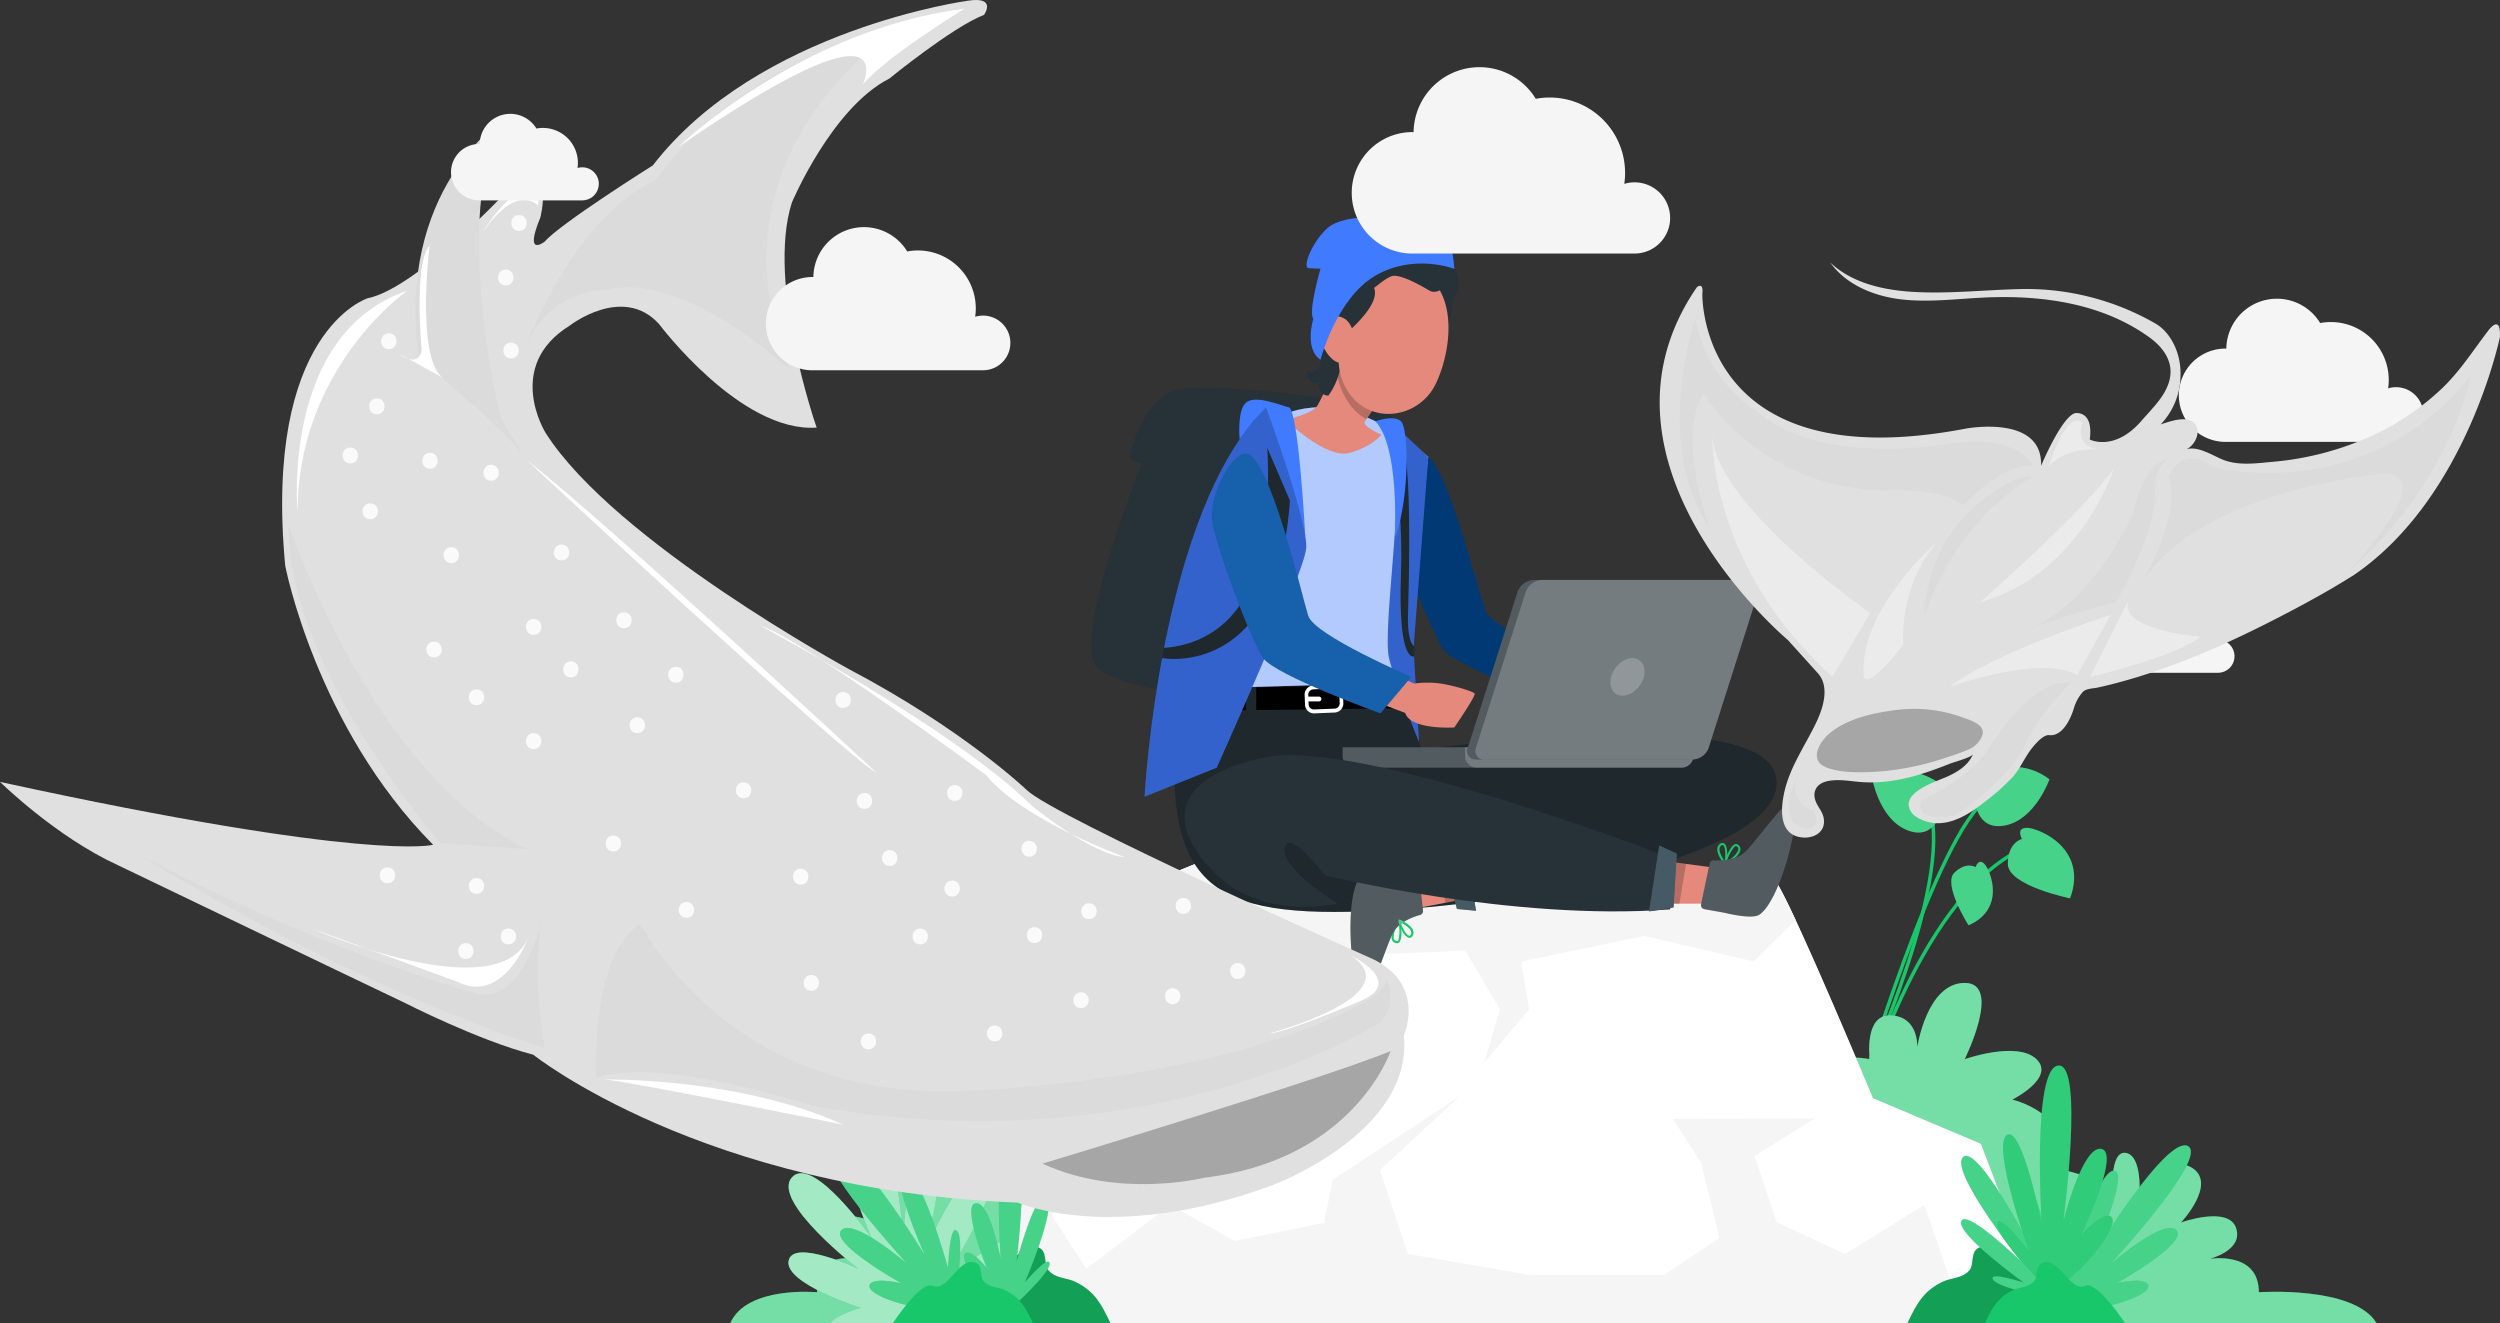 <svg xmlns="http://www.w3.org/2000/svg" xmlns:xlink="http://www.w3.org/1999/xlink" width="716.828" height="379.363" viewBox="0 0 716.828 379.363">
  <rect x="0" y="0" width="716.828" height="379.363" fill="#333333" stroke="none"/>
  <defs>
    <clipPath id="clip-path">
      <rect id="Rectangle_5157" data-name="Rectangle 5157" width="709.321" height="379.363" fill="none"/>
    </clipPath>
    <clipPath id="clip-path-2">
      <rect id="Rectangle_5117" data-name="Rectangle 5117" width="20.912" height="28.177" fill="none"/>
    </clipPath>
    <clipPath id="clip-path-3">
      <rect id="Rectangle_5118" data-name="Rectangle 5118" width="19.992" height="17.288" fill="none"/>
    </clipPath>
    <clipPath id="clip-path-4">
      <rect id="Rectangle_5119" data-name="Rectangle 5119" width="13.689" height="17.623" fill="none"/>
    </clipPath>
    <clipPath id="clip-path-5">
      <rect id="Rectangle_5120" data-name="Rectangle 5120" width="24.734" height="17.849" fill="none"/>
    </clipPath>
    <clipPath id="clip-path-6">
      <rect id="Rectangle_5121" data-name="Rectangle 5121" width="25.708" height="17.008" fill="none"/>
    </clipPath>
    <clipPath id="clip-path-7">
      <rect id="Rectangle_5122" data-name="Rectangle 5122" width="19.012" height="20.211" fill="none"/>
    </clipPath>
    <clipPath id="clip-path-8">
      <rect id="Rectangle_5123" data-name="Rectangle 5123" width="11.934" height="18.206" fill="none"/>
    </clipPath>
    <clipPath id="clip-path-9">
      <rect id="Rectangle_5124" data-name="Rectangle 5124" width="14.487" height="15.773" fill="none"/>
    </clipPath>
    <clipPath id="clip-path-10">
      <rect id="Rectangle_5125" data-name="Rectangle 5125" width="172.719" height="97.527" fill="none"/>
    </clipPath>
    <clipPath id="clip-path-11">
      <rect id="Rectangle_5126" data-name="Rectangle 5126" width="127.41" height="97.527" fill="none"/>
    </clipPath>
    <clipPath id="clip-path-12">
      <rect id="Rectangle_5127" data-name="Rectangle 5127" width="66.758" height="65.714" fill="none"/>
    </clipPath>
    <clipPath id="clip-path-13">
      <rect id="Rectangle_5128" data-name="Rectangle 5128" width="304.005" height="138.378" fill="none"/>
    </clipPath>
    <clipPath id="clip-path-14">
      <rect id="Rectangle_5129" data-name="Rectangle 5129" width="187.073" height="63.756" fill="none"/>
    </clipPath>
    <clipPath id="clip-path-15">
      <rect id="Rectangle_5130" data-name="Rectangle 5130" width="304.005" height="121.789" fill="none"/>
    </clipPath>
    <clipPath id="clip-path-16">
      <rect id="Rectangle_5131" data-name="Rectangle 5131" width="50.391" height="21.992" fill="none"/>
    </clipPath>
    <clipPath id="clip-path-17">
      <rect id="Rectangle_5132" data-name="Rectangle 5132" width="38.206" height="47.026" fill="none"/>
    </clipPath>
    <clipPath id="clip-path-18">
      <rect id="Rectangle_5133" data-name="Rectangle 5133" width="29.943" height="40.917" fill="none"/>
    </clipPath>
    <clipPath id="clip-path-19">
      <rect id="Rectangle_5134" data-name="Rectangle 5134" width="33.149" height="64.731" fill="none"/>
    </clipPath>
    <clipPath id="clip-path-21">
      <rect id="Rectangle_5136" data-name="Rectangle 5136" width="38.208" height="47.026" fill="none"/>
    </clipPath>
    <clipPath id="clip-path-22">
      <rect id="Rectangle_5137" data-name="Rectangle 5137" width="24.556" height="48.161" fill="none"/>
    </clipPath>
    <clipPath id="clip-path-23">
      <rect id="Rectangle_5138" data-name="Rectangle 5138" width="172.719" height="66.088" fill="none"/>
    </clipPath>
    <clipPath id="clip-path-24">
      <rect id="Rectangle_5139" data-name="Rectangle 5139" width="22.102" height="14.338" fill="none"/>
    </clipPath>
    <clipPath id="clip-path-25">
      <rect id="Rectangle_5140" data-name="Rectangle 5140" width="100.632" height="5.851" fill="none"/>
    </clipPath>
    <clipPath id="clip-path-26">
      <rect id="Rectangle_5141" data-name="Rectangle 5141" width="65.529" height="5.851" fill="none"/>
    </clipPath>
    <clipPath id="clip-path-27">
      <rect id="Rectangle_5142" data-name="Rectangle 5142" width="83.624" height="51.487" fill="none"/>
    </clipPath>
    <clipPath id="clip-path-28">
      <rect id="Rectangle_5143" data-name="Rectangle 5143" width="81.284" height="51.487" fill="none"/>
    </clipPath>
    <clipPath id="clip-path-29">
      <rect id="Rectangle_5144" data-name="Rectangle 5144" width="9.802" height="10.785" fill="none"/>
    </clipPath>
    <clipPath id="clip-path-30">
      <rect id="Rectangle_5145" data-name="Rectangle 5145" width="27.128" height="32.318" fill="none"/>
    </clipPath>
    <clipPath id="clip-path-31">
      <rect id="Rectangle_5146" data-name="Rectangle 5146" width="73.964" height="80.86" fill="none"/>
    </clipPath>
    <clipPath id="clip-path-32">
      <rect id="Rectangle_5147" data-name="Rectangle 5147" width="17.954" height="21.187" fill="none"/>
    </clipPath>
    <clipPath id="clip-path-33">
      <rect id="Rectangle_5148" data-name="Rectangle 5148" width="23.54" height="17.798" fill="none"/>
    </clipPath>
    <clipPath id="clip-path-34">
      <rect id="Rectangle_5150" data-name="Rectangle 5150" width="9.552" height="18.916" fill="none"/>
    </clipPath>
    <clipPath id="clip-path-36">
      <rect id="Rectangle_5151" data-name="Rectangle 5151" width="20.801" height="36.582" fill="none"/>
    </clipPath>
    <clipPath id="clip-path-37">
      <rect id="Rectangle_5153" data-name="Rectangle 5153" width="7.939" height="18.884" fill="none"/>
    </clipPath>
    <clipPath id="clip-path-39">
      <rect id="Rectangle_5154" data-name="Rectangle 5154" width="46.362" height="111.647" fill="none"/>
    </clipPath>
    <clipPath id="clip-path-40">
      <rect id="Rectangle_5155" data-name="Rectangle 5155" width="11.63" height="90.958" fill="none"/>
    </clipPath>
  </defs>
  <g id="Group_11408" data-name="Group 11408" transform="translate(-609 -366.719)">
    <g id="Group_11405" data-name="Group 11405" transform="translate(609 366.719)">
      <g id="Group_11404" data-name="Group 11404" clip-path="url(#clip-path)">
        <g id="Group_11403" data-name="Group 11403" transform="translate(0 0.001)">
          <g id="Group_11406" data-name="Group 11406">
            <path id="Path_5663" data-name="Path 5663" d="M179.25,168.462s8.269-9.441,17.686-2.791,18.754,55.583,18.754,55.583" transform="translate(93.228 84.931)" fill="none" stroke="#19c76b" stroke-miterlimit="10" stroke-width="1"/>
            <path id="Path_5664" data-name="Path 5664" d="M212,220.272s-3.338-33.635-14.344-44.107-17.927,8.058-17.927,8.058" transform="translate(93.479 89.955)" fill="none" stroke="#19c76b" stroke-miterlimit="10" stroke-width="1"/>
            <path id="Path_5665" data-name="Path 5665" d="M200.877,169.265s6.213-1.248,7.418,4.086-10.344,22.438-10.344,22.438-10.489-2.022-10.48-15.808,11.328-13.787,13.406-10.717" transform="translate(97.504 87.174)" fill="#19c76b"/>
            <g id="Group_11287" data-name="Group 11287" transform="translate(284.975 254.787)" opacity="0.2" style="isolation: isolate">
              <g id="Group_11286" data-name="Group 11286">
                <g id="Group_11285" data-name="Group 11285" clip-path="url(#clip-path-2)">
                  <path id="Path_5666" data-name="Path 5666" d="M200.877,169.265s6.213-1.248,7.418,4.086-10.344,22.438-10.344,22.438-10.489-2.022-10.48-15.808,11.328-13.787,13.406-10.717" transform="translate(-187.471 -167.612)" fill="#fff"/>
                </g>
              </g>
            </g>
            <path id="Path_5667" data-name="Path 5667" d="M191.628,176.741s2.511-2.777-.774-3.422-18.471,2.083-16.248,17.2c0,0,18.212.149,19.5-5.947s-2.481-7.833-2.481-7.833" transform="translate(90.698 90.098)" fill="#19c76b"/>
            <g id="Group_11290" data-name="Group 11290" transform="translate(265.082 263.332)" opacity="0.2" style="isolation: isolate">
              <g id="Group_11289" data-name="Group 11289">
                <g id="Group_11288" data-name="Group 11288" clip-path="url(#clip-path-3)">
                  <path id="Path_5668" data-name="Path 5668" d="M191.628,176.741s2.511-2.777-.774-3.422-18.471,2.083-16.248,17.2c0,0,18.212.149,19.5-5.947s-2.481-7.833-2.481-7.833" transform="translate(-174.384 -173.234)" fill="#fff"/>
                </g>
              </g>
            </g>
            <path id="Path_5669" data-name="Path 5669" d="M202.685,159.227s-.7-2.785,1.756-2.037,11.752,8.064,4.8,17.495c0,0-12.38-6.46-11.057-11.05s4.5-4.408,4.5-4.408" transform="translate(103.024 81.688)" fill="#19c76b"/>
            <g id="Group_11293" data-name="Group 11293" transform="translate(301.111 238.75)" opacity="0.2" style="isolation: isolate">
              <g id="Group_11292" data-name="Group 11292">
                <g id="Group_11291" data-name="Group 11291" clip-path="url(#clip-path-4)">
                  <path id="Path_5670" data-name="Path 5670" d="M202.685,159.227s-.7-2.785,1.756-2.037,11.752,8.064,4.8,17.495c0,0-12.38-6.46-11.057-11.05s4.5-4.408,4.5-4.408" transform="translate(-198.087 -157.062)" fill="#fff"/>
                </g>
              </g>
            </g>
            <path id="Path_5671" data-name="Path 5671" d="M351.2,232.476s15.63-56.587,44.4-71.848" transform="translate(182.661 83.542)" fill="none" stroke="#19c76b" stroke-miterlimit="10" stroke-width="1"/>
            <path id="Path_5672" data-name="Path 5672" d="M351.4,231.024s27.918-60.535,18.223-80.062" transform="translate(182.767 78.515)" fill="none" stroke="#19c76b" stroke-miterlimit="10" stroke-width="1"/>
            <path id="Path_5673" data-name="Path 5673" d="M350.674,235.537s22.7-75.818,36.718-84.761" transform="translate(182.386 78.418)" fill="none" stroke="#19c76b" stroke-miterlimit="10" stroke-width="1"/>
            <path id="Path_5674" data-name="Path 5674" d="M373.1,156.56s4.1,1.09,4.708-1.433-12.029-14.456-24.714-7.863c0,0,1.932,11.91,10.075,15.181s9.931-5.884,9.931-5.884" transform="translate(183.643 75.571)" fill="#19c76b"/>
            <g id="Group_11296" data-name="Group 11296" transform="translate(536.733 220.873)" opacity="0.2" style="isolation: isolate">
              <g id="Group_11295" data-name="Group 11295">
                <g id="Group_11294" data-name="Group 11294" clip-path="url(#clip-path-5)">
                  <path id="Path_5675" data-name="Path 5675" d="M373.1,156.56s4.1,1.09,4.708-1.433-12.029-14.456-24.714-7.863c0,0,1.932,11.91,10.075,15.181s9.931-5.884,9.931-5.884" transform="translate(-353.09 -145.302)" fill="#fff"/>
                </g>
              </g>
            </g>
            <path id="Path_5676" data-name="Path 5676" d="M374.054,153.892s-4.23.356-4.384-2.233,14.368-12.135,25.706-3.428c0,0-3.983,11.392-12.573,13.19s-8.75-7.529-8.75-7.529" transform="translate(192.266 75.228)" fill="#19c76b"/>
            <g id="Group_11299" data-name="Group 11299" transform="translate(561.933 219.871)" opacity="0.2" style="isolation: isolate">
              <g id="Group_11298" data-name="Group 11298">
                <g id="Group_11297" data-name="Group 11297" clip-path="url(#clip-path-6)">
                  <path id="Path_5677" data-name="Path 5677" d="M374.054,153.892s-4.23.356-4.384-2.233,14.368-12.135,25.706-3.428c0,0-3.983,11.392-12.573,13.19s-8.75-7.529-8.75-7.529" transform="translate(-369.667 -144.643)" fill="#fff"/>
                </g>
              </g>
            </g>
            <path id="Path_5678" data-name="Path 5678" d="M382.789,159.34s-1.877-3.239,1.47-3.183,17.632,5.884,12.307,20.208c0,0-17.844-3.65-17.835-9.881s4.059-7.144,4.059-7.144" transform="translate(196.978 81.217)" fill="#19c76b"/>
            <g id="Group_11302" data-name="Group 11302" transform="translate(575.708 237.372)" opacity="0.2" style="isolation: isolate">
              <g id="Group_11301" data-name="Group 11301">
                <g id="Group_11300" data-name="Group 11300" clip-path="url(#clip-path-7)">
                  <path id="Path_5679" data-name="Path 5679" d="M382.789,159.34s-1.877-3.239,1.47-3.183,17.632,5.884,12.307,20.208c0,0-17.844-3.65-17.835-9.881s4.059-7.144,4.059-7.144" transform="translate(-378.73 -156.155)" fill="#fff"/>
                </g>
              </g>
            </g>
            <path id="Path_5680" data-name="Path 5680" d="M375.061,164.1s.786-2.762,2.539-.888,6.153,12.854-4.579,17.554c0,0-7.5-11.779-4.06-15.095s6.1-1.572,6.1-1.572" transform="translate(191.428 84.547)" fill="#19c76b"/>
            <g id="Group_11305" data-name="Group 11305" transform="translate(559.486 247.108)" opacity="0.2" style="isolation: isolate">
              <g id="Group_11304" data-name="Group 11304">
                <g id="Group_11303" data-name="Group 11303" clip-path="url(#clip-path-8)">
                  <path id="Path_5681" data-name="Path 5681" d="M375.061,164.1s.786-2.762,2.539-.888,6.153,12.854-4.579,17.554c0,0-7.5-11.779-4.06-15.095s6.1-1.572,6.1-1.572" transform="translate(-368.058 -162.561)" fill="#fff"/>
                </g>
              </g>
            </g>
            <path id="Path_5682" data-name="Path 5682" d="M186.038,165.009s1.365-2.526-1.2-2.408-13.377,4.913-8.97,15.77c0,0,13.591-3.2,13.442-7.979s-3.273-5.383-3.273-5.383" transform="translate(90.927 84.566)" fill="#19c76b"/>
            <g id="Group_11308" data-name="Group 11308" transform="translate(265.752 247.164)" opacity="0.2" style="isolation: isolate">
              <g id="Group_11307" data-name="Group 11307">
                <g id="Group_11306" data-name="Group 11306" clip-path="url(#clip-path-9)">
                  <path id="Path_5683" data-name="Path 5683" d="M186.038,165.009s1.365-2.526-1.2-2.408-13.377,4.913-8.97,15.77c0,0,13.591-3.2,13.442-7.979s-3.273-5.383-3.273-5.383" transform="translate(-174.825 -162.597)" fill="#fff"/>
                </g>
              </g>
            </g>
            <path id="Path_5684" data-name="Path 5684" d="M344.662,246.889s-9.072-.353-9.976-18.664,15.084-23.2,27.389-20.952c0,0-1.8-13.036,6.178-12.558s7.427,9.184,7.427,9.184,2.721-18.486,13.6-18.494,0,21.867,0,21.867,15.057-5.333,20.588,0-6.916,11.586-6.916,11.586,19.523,4.693,11.36,19.626c0,0,13.6,1.567,17.414,8.25,0,0-1.088-13.486,3.809-12.582s3.808,12.735,3.808,12.735,8.163-13,15.238-8.4-3.265,15.6-3.265,15.6,13.6-4.873,15.78,1.582-7.617,8.864-7.617,8.864,14.148-2.412,14.148,9.561c0,0,27.208-1.915,33.739,8.838H345.206Z" transform="translate(174.052 96.43)" fill="#19c76b"/>
            <g id="Group_11311" data-name="Group 11311" transform="translate(508.701 281.835)" opacity="0.4" style="isolation: isolate">
              <g id="Group_11310" data-name="Group 11310">
                <g id="Group_11309" data-name="Group 11309" clip-path="url(#clip-path-10)">
                  <path id="Path_5685" data-name="Path 5685" d="M344.662,246.889s-9.072-.353-9.976-18.664,15.084-23.2,27.389-20.952c0,0-1.8-13.036,6.178-12.558s7.427,9.184,7.427,9.184,2.721-18.486,13.6-18.494,0,21.867,0,21.867,15.057-5.333,20.588,0-6.916,11.586-6.916,11.586,19.523,4.693,11.36,19.626c0,0,13.6,1.567,17.414,8.25,0,0-1.088-13.486,3.809-12.582s3.808,12.735,3.808,12.735,8.163-13,15.238-8.4-3.265,15.6-3.265,15.6,13.6-4.873,15.78,1.582-7.617,8.864-7.617,8.864,14.148-2.412,14.148,9.561c0,0,27.208-1.915,33.739,8.838H345.206Z" transform="translate(-334.649 -185.406)" fill="#fff"/>
                </g>
              </g>
            </g>
            <path id="Path_5686" data-name="Path 5686" d="M257.772,246.889s6.692-.353,7.359-18.664-11.127-23.2-20.2-20.952c0,0,1.324-13.036-4.557-12.558s-5.478,9.184-5.478,9.184-2.007-18.486-10.036-18.494,0,21.867,0,21.867-11.106-5.333-15.187,0,5.1,11.586,5.1,11.586-14.4,4.693-8.379,19.626c0,0-10.036,1.567-12.845,8.25,0,0,.8-13.486-2.811-12.582s-2.809,12.735-2.809,12.735-6.023-13-11.24-8.4,2.408,15.6,2.408,15.6-10.036-4.873-11.641,1.582,5.62,8.864,5.62,8.864-10.437-2.412-10.437,9.561c0,0-20.07-1.915-24.887,8.838H257.37Z" transform="translate(71.644 96.43)" fill="#19c76b"/>
            <g id="Group_11314" data-name="Group 11314" transform="translate(209.391 281.835)" opacity="0.4" style="isolation: isolate">
              <g id="Group_11313" data-name="Group 11313">
                <g id="Group_11312" data-name="Group 11312" clip-path="url(#clip-path-11)">
                  <path id="Path_5687" data-name="Path 5687" d="M257.772,246.889s6.692-.353,7.359-18.664-11.127-23.2-20.2-20.952c0,0,1.324-13.036-4.557-12.558s-5.478,9.184-5.478,9.184-2.007-18.486-10.036-18.494,0,21.867,0,21.867-11.106-5.333-15.187,0,5.1,11.586,5.1,11.586-14.4,4.693-8.379,19.626c0,0-10.036,1.567-12.845,8.25,0,0,.8-13.486-2.811-12.582s-2.809,12.735-2.809,12.735-6.023-13-11.24-8.4,2.408,15.6,2.408,15.6-10.036-4.873-11.641,1.582,5.62,8.864,5.62,8.864-10.437-2.412-10.437,9.561c0,0-20.07-1.915-24.887,8.838H257.37Z" transform="translate(-137.747 -185.406)" fill="#fff"/>
                </g>
              </g>
            </g>
            <path id="Path_5688" data-name="Path 5688" d="M192.336,268.993s27.736-17.977,22.475-21.011S191.049,262.9,191.049,262.9s20.439-29.908,15.39-35.9-18.655,24.372-18.655,24.372,9.251-34.719,2.721-38.528-8.9,34.8-8.9,34.8-2.551-41.818-14.512-41.3,5.453,41.3,5.453,41.3-16.869-24.2-22.855-17.331,19.045,26.162,19.045,26.162-18.719-8.8-19.97-2.271,20.651,13.468,20.651,13.468-7.04,2.019-8.668,4.378l37.458,0s.594-1.8-5.874-3.055" transform="translate(77.348 107.314)" fill="#19c76b"/>
            <g id="Group_11317" data-name="Group 11317" transform="translate(226.065 313.648)" opacity="0.6" style="isolation: isolate">
              <g id="Group_11316" data-name="Group 11316">
                <g id="Group_11315" data-name="Group 11315" clip-path="url(#clip-path-12)">
                  <path id="Path_5689" data-name="Path 5689" d="M192.336,268.993s27.736-17.977,22.475-21.011S191.049,262.9,191.049,262.9s20.439-29.908,15.39-35.9-18.655,24.372-18.655,24.372,9.251-34.719,2.721-38.528-8.9,34.8-8.9,34.8-2.551-41.818-14.512-41.3,5.453,41.3,5.453,41.3-16.869-24.2-22.855-17.331,19.045,26.162,19.045,26.162-18.719-8.8-19.97-2.271,20.651,13.468,20.651,13.468-7.04,2.019-8.668,4.378l37.458,0s.594-1.8-5.874-3.055" transform="translate(-148.717 -206.334)" fill="#fff"/>
                </g>
              </g>
            </g>
            <path id="Path_5690" data-name="Path 5690" d="M186.541,296.909s31.924-117.431,37.729-121.785,38.915-16.592,38.915-16.592,80.536,13.447,92.641,12.117,51.006-8.829,56.586,0,27.605,61.794,27.605,61.794L470.958,245.5l19.59,51.407Z" transform="translate(97.02 82.453)" fill="#bac7c2"/>
            <g id="Group_11320" data-name="Group 11320" transform="translate(283.567 240.984)" style="isolation: isolate">
              <g id="Group_11319" data-name="Group 11319">
                <g id="Group_11318" data-name="Group 11318" clip-path="url(#clip-path-13)">
                  <path id="Path_5691" data-name="Path 5691" d="M490.55,296.91H186.545s31.761-116.879,37.676-121.762a.169.169,0,0,0,.041-.027,43.47,43.47,0,0,1,6.506-3.508c11.5-5.351,32.407-13.08,32.407-13.08s80.538,13.453,92.643,12.118,51-8.83,56.589,0c1.183,1.885,3.122,5.763,5.433,10.715,8.529,18.281,22.174,51.074,22.174,51.074l30.936,13.067Z" transform="translate(-186.545 -158.532)" fill="#fff"/>
                </g>
              </g>
            </g>
            <g id="Group_11323" data-name="Group 11323" transform="translate(327.79 240.984)" style="isolation: isolate">
              <g id="Group_11322" data-name="Group 11322">
                <g id="Group_11321" data-name="Group 11321" clip-path="url(#clip-path-14)">
                  <path id="Path_5692" data-name="Path 5692" d="M402.709,181.365,390.7,193.25l-31.293-7.359L324,193.25l2.27,13.687-12.889,15.352,4.582-15.352-10.042-16.878s-40.743,2.476-51.376,0c-6.67-1.555-26.85-11.376-40.908-18.446,11.5-5.351,32.407-13.08,32.407-13.08s80.536,13.453,92.643,12.118,51-8.832,56.589,0c1.183,1.885,3.122,5.763,5.433,10.715" transform="translate(-215.636 -158.532)" fill="#f5f5f5"/>
                </g>
              </g>
            </g>
            <g id="Group_11326" data-name="Group 11326" transform="translate(283.567 257.573)" style="isolation: isolate">
              <g id="Group_11325" data-name="Group 11325">
                <g id="Group_11324" data-name="Group 11324" clip-path="url(#clip-path-15)">
                  <path id="Path_5693" data-name="Path 5693" d="M490.55,291.234H186.545s31.761-116.879,37.676-121.762a.169.169,0,0,0,.041-.027L204.674,260.56l9.794,15.09,24.072-18.267L257,267.685l25.614-5.171,2.543-12.393,36.288-23.866-22.779,21.1,8.019,24.072,34.87,6.01h38.529l15.929-10.619-5.31-21.6-8.02-12.517,40.647-.1-17.3,10.715,6.383,19.023,19.574,9.08,22.751-14.044L464,284.178Z" transform="translate(-186.545 -169.445)" fill="#f5f5f5"/>
                </g>
              </g>
            </g>
            <path id="Path_5694" data-name="Path 5694" d="M359.8,257.088h50.391s-10.034-15.353-14.312-13.406c-5.567,2.536-9.692-11.372-15.853-8.078-2.172,1.16-1.11,4.881-2.478,6.38-2.259,2.473-5.13,1.993-7.86,3.353-5.346,2.662-7.249,6.191-9.888,11.75" transform="translate(187.134 122.274)" fill="#19c76b"/>
            <g id="Group_11329" data-name="Group 11329" transform="translate(546.936 357.37)" opacity="0.2" style="isolation: isolate">
              <g id="Group_11328" data-name="Group 11328">
                <g id="Group_11327" data-name="Group 11327" clip-path="url(#clip-path-16)">
                  <path id="Path_5695" data-name="Path 5695" d="M359.8,257.088h50.391s-10.034-15.353-14.312-13.406c-5.567,2.536-9.692-11.372-15.853-8.078-2.172,1.16-1.11,4.881-2.478,6.38-2.259,2.473-5.13,1.993-7.86,3.353-5.346,2.662-7.249,6.191-9.888,11.75" transform="translate(-359.802 -235.096)"/>
                </g>
              </g>
            </g>
            <path id="Path_5696" data-name="Path 5696" d="M389.954,262.718s-3.308-19.193-1.025-22.007,2.683,10.472,2.683,10.472,7.676-27.733,12.588-27.879-5.831,24.059-5.831,24.059,20.994-34.309,27.1-31.113-21.975,33.606-21.975,33.606,15.356-13.211,18.74-9.481-17.048,15.139-17.048,15.139,9.008-2.025,9,.974-15.209,7.933-24.227,6.229" transform="translate(201.865 112.362)" fill="#19c76b"/>
            <g id="Group_11332" data-name="Group 11332" transform="translate(589.993 328.402)" opacity="0.2" style="isolation: isolate">
              <g id="Group_11331" data-name="Group 11331">
                <g id="Group_11330" data-name="Group 11330" clip-path="url(#clip-path-17)">
                  <path id="Path_5697" data-name="Path 5697" d="M389.954,262.718s-3.308-19.193-1.025-22.007,2.683,10.472,2.683,10.472,7.676-27.733,12.588-27.879-5.831,24.059-5.831,24.059,20.994-34.309,27.1-31.113-21.975,33.606-21.975,33.606,15.356-13.211,18.74-9.481-17.048,15.139-17.048,15.139,9.008-2.025,9,.974-15.209,7.933-24.227,6.229" transform="translate(-388.127 -216.04)" fill="#fff"/>
                </g>
              </g>
            </g>
            <path id="Path_5698" data-name="Path 5698" d="M396.412,258.944s-15.777-2.862-17.308-5.422,8.856.882,8.856.882-19.279-13.768-18-17.607,16.958,11.3,16.958,11.3-20.6-25.924-16.41-29.741,19.784,26.485,19.784,26.485-5.881-15.607-2.042-17.17,6.9,17.458,6.9,17.458.977-7.538,3.294-6.684,1.839,14-2.025,20.5" transform="translate(192.383 113.395)" fill="#19c76b"/>
            <g id="Group_11335" data-name="Group 11335" transform="translate(562.278 331.421)" opacity="0.2" style="isolation: isolate">
              <g id="Group_11334" data-name="Group 11334">
                <g id="Group_11333" data-name="Group 11333" clip-path="url(#clip-path-18)">
                  <path id="Path_5699" data-name="Path 5699" d="M396.412,258.944s-15.777-2.862-17.308-5.422,8.856.882,8.856.882-19.279-13.768-18-17.607,16.958,11.3,16.958,11.3-20.6-25.924-16.41-29.741,19.784,26.485,19.784,26.485-5.881-15.607-2.042-17.17,6.9,17.458,6.9,17.458.977-7.538,3.294-6.684,1.839,14-2.025,20.5" transform="translate(-369.895 -218.026)" fill="#fff"/>
                </g>
              </g>
            </g>
            <path id="Path_5700" data-name="Path 5700" d="M391.681,265.711s-15.236-15.263-14.964-19.267,9.108,7.768,9.108,7.768-10.741-30-6.389-33.264,10.068,25.5,10.068,25.5S386.624,202,394.186,201s1.544,44.437,1.544,44.437,5.474-21.754,10.914-20.537-5.773,24.579-5.773,24.579,6.862-7.579,8.766-4.858-8.706,16.882-17.957,21.093" transform="translate(195.93 104.53)" fill="#19c76b"/>
            <g id="Group_11338" data-name="Group 11338" transform="translate(572.644 305.51)" opacity="0.1" style="isolation: isolate">
              <g id="Group_11337" data-name="Group 11337">
                <g id="Group_11336" data-name="Group 11336" clip-path="url(#clip-path-19)">
                  <path id="Path_5701" data-name="Path 5701" d="M391.681,265.711s-15.236-15.263-14.964-19.267,9.108,7.768,9.108,7.768-10.741-30-6.389-33.264,10.068,25.5,10.068,25.5S386.624,202,394.186,201s1.544,44.437,1.544,44.437,5.474-21.754,10.914-20.537-5.773,24.579-5.773,24.579,6.862-7.579,8.766-4.858-8.706,16.882-17.957,21.093" transform="translate(-376.714 -200.98)" fill="#fff"/>
                </g>
              </g>
            </g>
            <path id="Path_5702" data-name="Path 5702" d="M374.409,255.56h40.155s-8-12.235-11.4-10.682c-4.436,2.02-7.724-9.064-12.634-6.439-1.73.926-.883,3.89-1.975,5.085-1.8,1.972-4.088,1.589-6.264,2.672-4.259,2.121-5.776,4.934-7.879,9.364" transform="translate(194.731 123.802)" fill="#19c76b"/>
            <path id="Path_5703" data-name="Path 5703" d="M226.688,257.088H176.3s10.034-15.353,14.312-13.406c5.567,2.536,9.692-11.372,15.853-8.078,2.172,1.16,1.11,4.881,2.478,6.38,2.259,2.473,5.132,1.993,7.86,3.353,5.346,2.662,7.251,6.191,9.888,11.75" transform="translate(91.692 122.274)" fill="#19c76b"/>
            <g id="Group_11341" data-name="Group 11341" transform="translate(267.989 357.37)" opacity="0.2" style="isolation: isolate">
              <g id="Group_11340" data-name="Group 11340">
                <g id="Group_11339" data-name="Group 11339" clip-path="url(#clip-path-16)">
                  <path id="Path_5704" data-name="Path 5704" d="M226.688,257.088H176.3s10.034-15.353,14.312-13.406c5.567,2.536,9.692-11.372,15.853-8.078,2.172,1.16,1.11,4.881,2.478,6.38,2.259,2.473,5.132,1.993,7.86,3.353,5.346,2.662,7.251,6.191,9.888,11.75" transform="translate(-176.297 -235.096)"/>
                </g>
              </g>
            </g>
            <path id="Path_5705" data-name="Path 5705" d="M192.367,262.718s3.308-19.193,1.025-22.007-2.683,10.472-2.683,10.472-7.677-27.733-12.588-27.879,5.831,24.059,5.831,24.059-20.994-34.309-27.1-31.113,21.975,33.606,21.975,33.606-15.356-13.211-18.74-9.481,17.048,15.139,17.048,15.139-9.008-2.025-9,.974,15.209,7.933,24.227,6.229" transform="translate(81.13 112.362)" fill="#19c76b"/>
            <g id="Group_11344" data-name="Group 11344" transform="translate(237.118 328.402)" opacity="0.2" style="isolation: isolate">
              <g id="Group_11343" data-name="Group 11343">
                <g id="Group_11342" data-name="Group 11342" clip-path="url(#clip-path-21)">
                  <path id="Path_5706" data-name="Path 5706" d="M192.367,262.718s3.308-19.193,1.025-22.007-2.683,10.472-2.683,10.472-7.677-27.733-12.588-27.879,5.831,24.059,5.831,24.059-20.994-34.309-27.1-31.113,21.975,33.606,21.975,33.606-15.356-13.211-18.74-9.481,17.048,15.139,17.048,15.139-9.008-2.025-9,.974,15.209,7.933,24.227,6.229" transform="translate(-155.988 -216.04)" fill="#fff"/>
                </g>
              </g>
            </g>
            <path id="Path_5707" data-name="Path 5707" d="M194.4,263.818s12.009-10.625,11.991-13.608-7.117,5.345-7.117,5.345,9.35-21.768,6.27-24.39-8.643,18.457-8.643,18.457,4.182-32.849-1.383-33.939-3.191,32.9-3.191,32.9-3.06-16.394-7.154-15.741,3.154,18.5,3.154,18.5-4.744-5.939-6.283-4.008,5.685,12.928,12.355,16.478" transform="translate(94.571 112.163)" fill="#19c76b"/>
            <g id="Group_11347" data-name="Group 11347" transform="translate(276.402 327.82)" opacity="0.2" style="isolation: isolate">
              <g id="Group_11346" data-name="Group 11346">
                <g id="Group_11345" data-name="Group 11345" clip-path="url(#clip-path-22)">
                  <path id="Path_5708" data-name="Path 5708" d="M194.4,263.818s12.009-10.625,11.991-13.608-7.117,5.345-7.117,5.345,9.35-21.768,6.27-24.39-8.643,18.457-8.643,18.457,4.182-32.849-1.383-33.939-3.191,32.9-3.191,32.9-3.06-16.394-7.154-15.741,3.154,18.5,3.154,18.5-4.744-5.939-6.283-4.008,5.685,12.928,12.355,16.478" transform="translate(-181.831 -215.657)" fill="#fff"/>
                </g>
              </g>
            </g>
            <path id="Path_5709" data-name="Path 5709" d="M208.579,255.56H168.424s8-12.235,11.4-10.682c4.436,2.02,7.724-9.064,12.634-6.439,1.73.926.883,3.89,1.975,5.085,1.8,1.972,4.089,1.589,6.264,2.672,4.259,2.121,5.776,4.934,7.879,9.364" transform="translate(87.598 123.802)" fill="#19c76b"/>
            <path id="Path_5710" data-name="Path 5710" d="M284.005,77.653s-46.24-7.216-55.073-3.431S217.2,91.613,217.2,91.613s-1.572,2.762,3.2,3.1c0,0-19.573,48.763-13.383,58.109s68.528,13.076,76.987,8.507,28.777-80.248,0-83.679" transform="translate(107.041 38.031)" fill="#263238"/>
            <path id="Path_5711" data-name="Path 5711" d="M278.816,106.67s6.12,14.213,7.5,16.188,31.842,15.99,31.842,15.99a26.841,26.841,0,0,1,7.442,0c3.75.591,8.932,2.171,9.4,2.764s-5.664,9.475-5.664,9.475-12.171.757-13.679-4.063c0,0-30.525-11.334-34.079-14.3s-13.424-20.53-13.424-20.53Z" transform="translate(139.468 55.479)" fill="#e4897b"/>
            <path id="Path_5712" data-name="Path 5712" d="M272.788,86.2c5.722,3.408,14.681,40.14,16.6,44.492s25.3,14.965,25.3,14.965l-10.376,9.928s-23.65-10.472-26.635-13.465-14.775-33.467-14.775-33.467Z" transform="translate(136.74 44.834)" fill="#003973"/>
            <path id="Path_5713" data-name="Path 5713" d="M292.414,148.111s96.453-13.85,101.546,7.313c5.384,22.379-72.063,37.472-118.351,39.05s-59.6-8.59-52.168-65.787l62.443-.15Z" transform="translate(115.206 66.852)" fill="#263238"/>
            <g id="Group_11350" data-name="Group 11350" transform="translate(336.713 195.389)" opacity="0.2" style="isolation: isolate">
              <g id="Group_11349" data-name="Group 11349">
                <g id="Group_11348" data-name="Group 11348" clip-path="url(#clip-path-23)">
                  <path id="Path_5714" data-name="Path 5714" d="M292.414,148.111s96.453-13.85,101.546,7.313c5.384,22.379-72.063,37.472-118.351,39.05s-59.6-8.59-52.168-65.787l62.443-.15Z" transform="translate(-221.507 -128.537)"/>
                </g>
              </g>
            </g>
            <path id="Path_5715" data-name="Path 5715" d="M325.61,164.966a.3.3,0,0,1-.339-.018.235.235,0,0,1-.081-.286c.15-.515,1.683-4.966,3.233-5.433a.96.96,0,0,1,.924.271,1.578,1.578,0,0,1,.55,1.493,4.117,4.117,0,0,1-1.452,2.09,16.773,16.773,0,0,1-2.837,1.883m.4-.854a6.618,6.618,0,0,0,3.3-3.179,1.009,1.009,0,0,0-.392-1.018.331.331,0,0,0-.363-.106,1.025,1.025,0,0,0-.356.208,12.847,12.847,0,0,0-2.186,4.1" transform="translate(169.122 82.8)" fill="#19c76b"/>
            <path id="Path_5716" data-name="Path 5716" d="M326.178,165.126a.252.252,0,0,1-.287-.085c-.144-.125-2.282-2.821-1.931-4.642a1.716,1.716,0,0,1,.739-1.116.994.994,0,0,1,1.233-.116c1.119.787.982,4.4.433,5.767l-.04.135a.288.288,0,0,1-.147.056m-1.215-5.288a1.14,1.14,0,0,0-.371.648c-.222,1.152.851,2.881,1.43,3.708.353-1.541.239-4.074-.417-4.528-.071-.038-.205-.143-.537.09Z" transform="translate(168.472 82.698)" fill="#19c76b"/>
            <path id="Path_5717" data-name="Path 5717" d="M303.484,175.349l20.214.014,9.707.008,1.157-10.215-8.976-1.2-21.923-2.932Z" transform="translate(157.843 83.748)" fill="#e4897b"/>
            <path id="Path_5718" data-name="Path 5718" d="M323.338,168.761l-2.46,11.659a1.177,1.177,0,0,0,.944,1.4l5.811,1.044s7.718,1.964,9.885.579c6.333-4.047,12.434-29.7,9.855-31.6-.944-.7-2.58.357-3.4,1.193-2.595,2.659-8.14,10.06-10.332,12.249-2.563,2.561-7.111,2.64-9.107,2.536a1.166,1.166,0,0,0-1.2.933" transform="translate(166.876 78.859)" fill="#263238"/>
            <g id="Group_11353" data-name="Group 11353" transform="translate(461.327 244.772)" opacity="0.2" style="isolation: isolate">
              <g id="Group_11352" data-name="Group 11352">
                <g id="Group_11351" data-name="Group 11351" clip-path="url(#clip-path-24)">
                  <path id="Path_5719" data-name="Path 5719" d="M303.484,175.349l20.214.014,1.888-11.407-21.923-2.932Z" transform="translate(-303.484 -161.024)"/>
                </g>
              </g>
            </g>
            <path id="Path_5720" data-name="Path 5720" d="M253.257,140.957v2.551a3.312,3.312,0,0,0,3.163,3.3h94.068a3.526,3.526,0,0,0,3.4-3.3v-2.551Z" transform="translate(131.72 73.311)" fill="#263238"/>
            <g id="Group_11356" data-name="Group 11356" transform="translate(384.977 214.268)" opacity="0.2" style="isolation: isolate">
              <g id="Group_11355" data-name="Group 11355">
                <g id="Group_11354" data-name="Group 11354" clip-path="url(#clip-path-25)">
                  <path id="Path_5721" data-name="Path 5721" d="M253.257,140.957v2.551a3.312,3.312,0,0,0,3.163,3.3h94.068a3.526,3.526,0,0,0,3.4-3.3v-2.551Z" transform="translate(-253.257 -140.957)" fill="#fff"/>
                </g>
              </g>
            </g>
            <g id="Group_11359" data-name="Group 11359" transform="translate(420.08 214.268)" opacity="0.2" style="isolation: isolate">
              <g id="Group_11358" data-name="Group 11358">
                <g id="Group_11357" data-name="Group 11357" clip-path="url(#clip-path-26)">
                  <path id="Path_5722" data-name="Path 5722" d="M276.35,140.957v2.551a3.33,3.33,0,0,0,3.175,3.3h58.951a3.525,3.525,0,0,0,3.4-3.3v-2.551Z" transform="translate(-276.35 -140.957)" fill="#fff"/>
                </g>
              </g>
            </g>
            <path id="Path_5723" data-name="Path 5723" d="M279.31,160.883h62.146a5.067,5.067,0,0,0,4.518-3.335l14.253-44.706a2.474,2.474,0,0,0-2.388-3.446H295.693a5.179,5.179,0,0,0-4.516,3.446l-14.253,44.651a2.431,2.431,0,0,0,2.387,3.39" transform="translate(143.945 56.896)" fill="#263238"/>
            <g id="Group_11362" data-name="Group 11362" transform="translate(420.708 166.292)" opacity="0.2" style="isolation: isolate">
              <g id="Group_11361" data-name="Group 11361">
                <g id="Group_11360" data-name="Group 11360" clip-path="url(#clip-path-27)">
                  <path id="Path_5724" data-name="Path 5724" d="M279.31,160.883h62.146a5.067,5.067,0,0,0,4.518-3.335l14.253-44.706a2.474,2.474,0,0,0-2.388-3.446H295.693a5.179,5.179,0,0,0-4.516,3.446l-14.253,44.651a2.431,2.431,0,0,0,2.387,3.39" transform="translate(-276.763 -109.396)" fill="#fff"/>
                </g>
              </g>
            </g>
            <g id="Group_11365" data-name="Group 11365" transform="translate(423.047 166.292)" opacity="0.2" style="isolation: isolate">
              <g id="Group_11364" data-name="Group 11364">
                <g id="Group_11363" data-name="Group 11363" clip-path="url(#clip-path-28)">
                  <path id="Path_5725" data-name="Path 5725" d="M280.849,160.883h59.807a5.065,5.065,0,0,0,4.516-3.335l14.252-44.706a2.473,2.473,0,0,0-2.387-3.446H297.232a5.179,5.179,0,0,0-4.516,3.446l-14.252,44.651a2.431,2.431,0,0,0,2.387,3.39" transform="translate(-278.302 -109.396)" fill="#fff"/>
                </g>
              </g>
            </g>
            <g id="Group_11368" data-name="Group 11368" transform="translate(461.758 188.691)" opacity="0.2" style="isolation: isolate">
              <g id="Group_11367" data-name="Group 11367">
                <g id="Group_11366" data-name="Group 11366" clip-path="url(#clip-path-29)">
                  <path id="Path_5726" data-name="Path 5726" d="M303.97,129.524c-.768,2.978.714,5.393,3.309,5.393s5.32-2.415,6.088-5.393-.714-5.393-3.309-5.393-5.32,2.415-6.088,5.393" transform="translate(-303.768 -124.131)" fill="#fff"/>
                </g>
              </g>
            </g>
            <g id="Group_11371" data-name="Group 11371" transform="translate(487.729 230.481)" opacity="0.2" style="isolation: isolate">
              <g id="Group_11370" data-name="Group 11370">
                <g id="Group_11369" data-name="Group 11369" clip-path="url(#clip-path-30)">
                  <path id="Path_5727" data-name="Path 5727" d="M323.338,168.761l-2.46,11.659a1.177,1.177,0,0,0,.944,1.4l5.811,1.044s7.718,1.964,9.885.579c6.333-4.047,12.434-29.7,9.855-31.6-.944-.7-2.58.357-3.4,1.193-2.595,2.659-8.14,10.06-10.332,12.249-2.563,2.561-7.111,2.64-9.107,2.536a1.166,1.166,0,0,0-1.2.933" transform="translate(-320.853 -151.622)" fill="#fff"/>
                </g>
              </g>
            </g>
            <path id="Path_5728" data-name="Path 5728" d="M241.663,136.188l-19.512.255.372-6.337,19.14-.415Z" transform="translate(115.541 67.452)"/>
            <path id="Path_5729" data-name="Path 5729" d="M260.307,129.185l5.823-.126,2.087,6.853-7.911.1Z" transform="translate(135.386 67.123)"/>
            <path id="Path_5730" data-name="Path 5730" d="M269.959,129.177v6.809l-33,.43v-6.523Z" transform="translate(123.244 67.185)"/>
            <path id="Path_5731" data-name="Path 5731" d="M246.19,134.818l-.1-2.65a2.621,2.621,0,0,1,2.414-2.783l5.968-.251a2.46,2.46,0,0,1,1.806.711,2.743,2.743,0,0,1,.806,1.862l.1,2.65a2.623,2.623,0,0,1-2.414,2.783l-5.968.249-.1,0a2.6,2.6,0,0,1-2.513-2.575m8.538,1.205a1.527,1.527,0,0,0,1.408-1.622l-.1-2.65a1.6,1.6,0,0,0-.471-1.087,1.373,1.373,0,0,0-1.052-.413l-5.968.251a1.526,1.526,0,0,0-1.408,1.622l.1,2.65a1.5,1.5,0,0,0,1.523,1.5Z" transform="translate(127.992 67.162)" fill="#fff"/>
            <path id="Path_5732" data-name="Path 5732" d="M247.067,132.774h2.992a.688.688,0,0,0,0-1.376h-2.992a.688.688,0,1,0,0,1.376" transform="translate(128.142 68.34)" fill="#fff"/>
            <path id="Path_5733" data-name="Path 5733" d="M294.715,91.08s-7.526,47.572-4.382,64.583l-69.583,2.023S228.978,108.543,239.934,90c0,0,18.176-30.349,54.781,1.078" transform="translate(114.813 39.958)" fill="#407bff"/>
            <g id="Group_11374" data-name="Group 11374" transform="translate(335.564 116.786)" opacity="0.6">
              <g id="Group_11373" data-name="Group 11373">
                <g id="Group_11372" data-name="Group 11372" clip-path="url(#clip-path-31)">
                  <path id="Path_5734" data-name="Path 5734" d="M294.715,91.08s-7.526,47.572-4.382,64.583l-69.583,2.023S228.978,108.543,239.934,90c0,0,18.176-30.349,54.781,1.078" transform="translate(-220.751 -76.828)" fill="#fff"/>
                </g>
              </g>
            </g>
            <path id="Path_5735" data-name="Path 5735" d="M242.552,86.56s11.541,11.276,18.206,9.434c6.678-1.827,9.169-5.234,9.169-5.234s-5.354-2.358-4.77-3.63c.067-.146.239-.41.477-.8,1.987-3.022,9.063-12.681,9.063-12.681l-15.184-8.508s-1.246,2.929-2.77,6.427c-2.054,4.638-4.612,10.27-5.486,11.316-1.511,1.842-8.706,3.671-8.706,3.671" transform="translate(126.152 33.882)" fill="#e4897b"/>
            <g id="Group_11377" data-name="Group 11377" transform="translate(382.896 99.029)" opacity="0.2" style="isolation: isolate">
              <g id="Group_11376" data-name="Group 11376">
                <g id="Group_11375" data-name="Group 11375" clip-path="url(#clip-path-32)">
                  <path id="Path_5736" data-name="Path 5736" d="M251.888,71.573c.955,5.354,3.286,11.674,8.891,14.762,1.988-3.022,9.063-12.681,9.063-12.681l-15.184-8.508s-1.246,2.929-2.77,6.427" transform="translate(-251.888 -65.147)"/>
                </g>
              </g>
            </g>
            <path id="Path_5737" data-name="Path 5737" d="M251.67,62.459s-1.52,4.813-1.224,8.213-3.513,4.551-3.989,2.481c0,0,.068,5.027,3.334,4.273,0,0-.018,3.473,2.916,3.53,0,0,4.1-5.267,3.651-11.788s-4.688-6.708-4.688-6.708" transform="translate(128.183 32.484)" fill="#263238"/>
            <path id="Path_5738" data-name="Path 5738" d="M268.131,51.791c-4.951,2.049-4.094,13.549,4.118,23.39,5.054-4.352,7.348-14.388,6.152-18.352-1.912-6.345-5.959-6.805-10.27-5.038" transform="translate(137.867 26.471)" fill="#263238"/>
            <path id="Path_5739" data-name="Path 5739" d="M281.9,80.264a.094.094,0,0,1-.012.036,34.351,34.351,0,0,1-1.579,3.861c-4.881,9.946-18.919,11.878-25.138,2.041-.023-.036-.049-.061-.071-.1-4.106-6.619-2.563-12.8-.851-23.511a14.812,14.812,0,0,1,23.122-9.934c8.149,5.659,7.663,18.459,4.53,27.6" transform="translate(131.316 25.996)" fill="#e4897b"/>
            <path id="Path_5740" data-name="Path 5740" d="M285,62.87s3.192-2.449,3.062-5.305c-.19-4.17-2.7-6.945-5.614-8.677-2.177-1.4-5.354-2.453-9.992-2.727-12.193-.717-18.826,2.941-20.915,9.458-1.294,2.306-1.263,6.59-.1,10.61.006.026.008.049.014.074l.006-.006a17.513,17.513,0,0,0,3.185,6.305c7.417-6.445,10.188-10.993,9.025-14.029.236-.074,3.934-3.37,5.571-3.458,2.353-.128,6.72,2.116,10.261,4.221,1.937,1.151,3.932-.684,3.932-.684Z" transform="translate(130.321 23.962)" fill="#263238"/>
            <path id="Path_5741" data-name="Path 5741" d="M249.09,64.888a10.311,10.311,0,0,0,3.435,7.093c2.721,2.376,5.629.312,6.176-3.063.491-3.046-.34-7.953-3.694-9.025s-6.1,1.654-5.918,5" transform="translate(129.548 31.026)" fill="#e4897b"/>
            <path id="Path_5742" data-name="Path 5742" d="M250.446,81.869s4.515-17.55,15.669-24.08,22.719-1.976,22.719-1.976-.409-4.69-.749-5.234-5.868-2.449-5.868-2.449-3.145-4.626-7.515-6.121-17.448-1.9-22,1.9-7.588,11.563-5.659,11.7,3.4.135,3.4.135-3.6,12.454-2.058,14.322c0,0-2.678,8.669,2.058,11.8" transform="translate(128.183 21.288)" fill="#407bff"/>
            <path id="Path_5743" data-name="Path 5743" d="M264.5,173.613a.3.3,0,0,1,.31-.143.238.238,0,0,1,.2.216c.106.526.822,5.179-.333,6.315a.963.963,0,0,1-.944.19,1.575,1.575,0,0,1-1.181-1.066,4.114,4.114,0,0,1,.31-2.525,16.8,16.8,0,0,1,1.634-2.987m.046.941a6.628,6.628,0,0,0-1.44,4.347,1.008,1.008,0,0,0,.822.719.329.329,0,0,0,.371-.074,1.062,1.062,0,0,0,.219-.35,12.877,12.877,0,0,0,.027-4.642" transform="translate(136.514 90.219)" fill="#19c76b"/>
            <path id="Path_5744" data-name="Path 5744" d="M293.772,158.579l-19.181,6.378-9.213,3.063,2.134,10.057,8.894-1.7,21.725-4.151Z" transform="translate(138.024 82.477)" fill="#e4897b"/>
            <path id="Path_5745" data-name="Path 5745" d="M275.529,176.159l-1.353-11.839a1.178,1.178,0,0,0-1.339-1.034l-5.843.847s-7.943.578-9.561,2.577c-4.728,5.842-2.406,32.106.641,33.093,1.116.362,2.335-1.154,2.846-2.207,1.62-3.341,4.541-12.117,5.928-14.888,1.622-3.239,5.912-4.752,7.838-5.284a1.168,1.168,0,0,0,.844-1.265" transform="translate(132.489 84.919)" fill="#263238"/>
            <path id="Path_5746" data-name="Path 5746" d="M263.872,173.532a.251.251,0,0,1,.293-.059c.185.043,3.332,1.435,3.869,3.21a1.723,1.723,0,0,1-.134,1.332.994.994,0,0,1-1.038.676c-1.356-.176-2.916-3.435-3.068-4.9l-.027-.14a.289.289,0,0,1,.1-.117m3.536,4.115a1.133,1.133,0,0,0,.026-.746c-.339-1.122-2.093-2.152-2.992-2.615.406,1.528,1.686,3.717,2.478,3.814.081,0,.248.03.432-.328Z" transform="translate(137.186 90.211)" fill="#19c76b"/>
            <g id="Group_11380" data-name="Group 11380" transform="translate(412.615 241.056)" opacity="0.2" style="isolation: isolate">
              <g id="Group_11379" data-name="Group 11379">
                <g id="Group_11378" data-name="Group 11378" clip-path="url(#clip-path-33)">
                  <path id="Path_5747" data-name="Path 5747" d="M290.62,158.579l-19.181,6.378,1.815,11.419,21.725-4.151Z" transform="translate(-271.439 -158.579)"/>
                </g>
              </g>
            </g>
            <g id="Group_11386" data-name="Group 11386" transform="translate(413.684 242.231)" style="isolation: isolate">
              <g id="Group_11385" data-name="Group 11385">
                <g id="Group_11384" data-name="Group 11384" clip-path="url(#clip-path-34)">
                  <path id="Path_5748" data-name="Path 5748" d="M276.225,177.758l5.468.511-3.267-18.918-6.284,3.306Z" transform="translate(-272.142 -159.352)" fill="#455a64"/>
                  <g id="Group_11383" data-name="Group 11383" opacity="0.6" style="isolation: isolate">
                    <g id="Group_11382" data-name="Group 11382">
                      <g id="Group_11381" data-name="Group 11381" clip-path="url(#clip-path-34)">
                        <path id="Path_5749" data-name="Path 5749" d="M276.225,177.758l5.468.511-3.267-18.918-6.284,3.306Z" transform="translate(-272.142 -159.352)" fill="#455a64"/>
                      </g>
                    </g>
                  </g>
                </g>
              </g>
            </g>
            <g id="Group_11389" data-name="Group 11389" transform="translate(387.226 248.195)" opacity="0.2" style="isolation: isolate">
              <g id="Group_11388" data-name="Group 11388">
                <g id="Group_11387" data-name="Group 11387" clip-path="url(#clip-path-36)">
                  <path id="Path_5750" data-name="Path 5750" d="M275.529,176.159l-1.353-11.839a1.178,1.178,0,0,0-1.339-1.034l-5.843.847s-7.943.578-9.561,2.577c-4.728,5.842-2.406,32.106.641,33.093,1.116.362,2.335-1.154,2.846-2.207,1.62-3.341,4.541-12.117,5.928-14.888,1.622-3.239,5.912-4.752,7.838-5.284a1.168,1.168,0,0,0,.844-1.265" transform="translate(-254.737 -163.276)" fill="#fff"/>
                </g>
              </g>
            </g>
            <path id="Path_5751" data-name="Path 5751" d="M363.483,172.132S273.748,137.28,246.268,143.1s-27.608,20.205-13.679,33.613,34.745,8.242,34.745,8.242-16.355-9.8-15.215-15.852,11.538,7.786,11.538,7.786,54.231,13.261,99.009,9.767Z" transform="translate(116.222 74.086)" fill="#263238"/>
            <g id="Group_11395" data-name="Group 11395" transform="translate(472.855 242.458)" style="isolation: isolate">
              <g id="Group_11394" data-name="Group 11394">
                <g id="Group_11393" data-name="Group 11393" clip-path="url(#clip-path-37)">
                  <path id="Path_5752" data-name="Path 5752" d="M319.008,161.809l-5.042-2.307-2.9,18.883,7.008-1.148Z" transform="translate(-311.068 -159.502)" fill="#455a64"/>
                  <g id="Group_11392" data-name="Group 11392" opacity="0.6" style="isolation: isolate">
                    <g id="Group_11391" data-name="Group 11391">
                      <g id="Group_11390" data-name="Group 11390" clip-path="url(#clip-path-37)">
                        <path id="Path_5753" data-name="Path 5753" d="M319.008,161.809l-5.042-2.307-2.9,18.883,7.008-1.148Z" transform="translate(-311.068 -159.502)" fill="#455a64"/>
                      </g>
                    </g>
                  </g>
                </g>
              </g>
            </g>
            <path id="Path_5754" data-name="Path 5754" d="M250.722,76.828s12.138,33,11.51,40.43-25.658,62.9-25.658,62.9L215.9,188.475s4.3-81.59,34.827-111.647" transform="translate(112.287 39.958)" fill="#407bff"/>
            <path id="Path_5755" data-name="Path 5755" d="M270.7,170.992s-6.483-15.393-8.558-23.926,5.179-52.34,1.28-67.032l9.969,9.379-4.232,54.724Z" transform="translate(136.14 41.625)" fill="#407bff"/>
            <path id="Path_5756" data-name="Path 5756" d="M219.455,148.416s43.034,8.271,36.232-70.361l-7.009-.617s4.268,29.878-3.58,49.425-26.377,18.624-26.377,18.624Z" transform="translate(113.757 40.275)" fill="#263238"/>
            <path id="Path_5757" data-name="Path 5757" d="M252.693,114.555,238.249,81.009l-4.382,5.764s-.777-8.131,1.762-10.49,9.554.593,12.336,1.3,4.729,36.976,4.729,36.976" transform="translate(121.576 39.207)" fill="#407bff"/>
            <path id="Path_5758" data-name="Path 5758" d="M261.189,80.373s5.576,16.49,4.67,42.338,3.733,23.694,3.733,23.694l.667-2.444s-2.605-.3-2.391-9.007,1.345-43.85-2.01-53.079Z" transform="translate(135.845 41.801)" fill="#263238"/>
            <g id="Group_11398" data-name="Group 11398" transform="translate(328.182 116.786)" opacity="0.2" style="isolation: isolate">
              <g id="Group_11397" data-name="Group 11397">
                <g id="Group_11396" data-name="Group 11396" clip-path="url(#clip-path-39)">
                  <path id="Path_5759" data-name="Path 5759" d="M250.722,76.828s12.138,33,11.51,40.43-25.658,62.9-25.658,62.9L215.9,188.475s4.3-81.59,34.827-111.647" transform="translate(-215.895 -76.828)"/>
                </g>
              </g>
            </g>
            <g id="Group_11401" data-name="Group 11401" transform="translate(397.897 121.659)" opacity="0.2" style="isolation: isolate">
              <g id="Group_11400" data-name="Group 11400">
                <g id="Group_11399" data-name="Group 11399" clip-path="url(#clip-path-40)">
                  <path id="Path_5760" data-name="Path 5760" d="M270.7,170.992s-6.483-15.393-8.558-23.926,5.179-52.34,1.28-67.032l9.969,9.379-4.232,54.724Z" transform="translate(-261.757 -80.034)"/>
                </g>
              </g>
            </g>
            <path id="Path_5761" data-name="Path 5761" d="M265.016,111.776s1.322-24.778-5.58-32.013c0,0,5.217-1.952,7.335,0s2.636,20.812-1.523,32.966" transform="translate(134.933 41.033)" fill="#407bff"/>
            <path id="Path_5762" data-name="Path 5762" d="M243.867,107.155s6.3,14.626,7.719,16.657,32.767,16.455,32.767,16.455a27.643,27.643,0,0,1,7.658,0c3.86.61,9.192,2.235,9.675,2.844s-5.83,9.751-5.83,9.751-12.526.778-14.076-4.182c0,0-31.415-11.664-35.07-14.712S232.9,112.843,232.9,112.843Z" transform="translate(121.131 55.731)" fill="#e4897b"/>
            <path id="Path_5763" data-name="Path 5763" d="M238.335,85.573c6.711.02,16.13,40.987,17.927,46.539S285.8,149.577,285.8,149.577l-8.841,10.47s-30.1-10.866-33.635-15.864-14.254-33.474-14.745-40.05,5.311-18.574,9.756-18.56" transform="translate(118.869 44.506)" fill="#1760ab"/>
            <path id="Path_5764" data-name="Path 5764" d="M0,224.19s16,15.745,33.777,23.872c0,0,73.4,35.3,82.031,39.365,0,0,21.332,10.92,37.078,14.984,0,0,48.506,38.857,138.918,42.412,0,0,26.919,11.936,72.632-4.825,0,0,40.888-14.985,38.1-43.174,0,0,6.348-13.968-8.382-21.587,0,0-92.188-41.142-99.807-48.76,0,0-18.031-17.27-50.793-34.54,0,0-67.3-36.571-87.108-67.807,0,0-11.937-19.047,6.857-30.73,0,0,15.237-11.936,25.649-.508,0,0,23.365,31.238,45.206,29.713,0,0-14.476-41.4-7.111-64.506,0,0,11.428-27.175,27.936-35.555,0,0,18.03-14.73,27.173-18.285,0,0,3.809-5.333-4.571-4.063,0,0-60.19,8.126-90.411,47.237,0,0-26.666,16.761-30.983,21.841,0,0-6.1,4.825-1.271-6.857,0,0,4.317-16.254-7.619-9.651,0,0-27.173,29.713-41.9,32.761,0,0-29.967,9.4-23.619,76.7,0,0,8.89,46.222,42.412,80,0,0-18.031,5.079-124.188-18.031" transform="translate(0 -0.001)" fill="#e0e0e0"/>
            <path id="Path_5765" data-name="Path 5765" d="M102.729,107.506s-14.222-56.633.508-84.823c0,0-30.729,20.062-23.872,68.316,0,0,26.666,21.839,30.983,29.2,0,0-6.6-9.9-7.619-12.7" transform="translate(40.759 11.797)" fill="#dbdbdb"/>
            <path id="Path_5766" data-name="Path 5766" d="M196.641,230.527s80-24.127,99.805-32.254c0,0-10.411,31.238-53.584,36.317,0,0-24.129,6.1-46.222-4.063" transform="translate(102.273 103.121)" fill="#a6a6a6"/>
            <path id="Path_5767" data-name="Path 5767" d="M142.371,216.715s-4.317-23.618-.254-38.6c0,0-5.588,26.159-19.3,22.858,0,0-43.174-11.682-96.253-39.618,0,0,54.856,35.3,115.807,55.364" transform="translate(13.816 83.918)" fill="#dbdbdb"/>
            <path id="Path_5768" data-name="Path 5768" d="M112.462,218.4s-1.777-35.047,12.7-44.189c0,0,24.889,50.539,91.68,48,0,0,73.141-1.777,116.823-25.9,0,0,4.572-3.048,5.588-5.842,0,0,4.317,10.159-5.334,13.968,0,0-64.252,39.111-159.234,22.095,0,0-43.428-14.476-62.221-8.126" transform="translate(58.456 90.609)" fill="#dbdbdb"/>
            <path id="Path_5769" data-name="Path 5769" d="M122.784,191.984,97.9,190.207S53.706,139.414,54.467,99.034c0,0,23.873,71.617,68.316,92.95" transform="translate(28.323 51.507)" fill="#dbdbdb"/>
            <path id="Path_5770" data-name="Path 5770" d="M98.571,99.107s13.461-38.857,38.348-50.285c0,0,21.079-33.015,69.586-43.682,0,0-56.887,35.555-31.49,98.03,0,0-29.967-27.935-51.808-22.856,0,0-18.031-.762-24.635,18.793" transform="translate(51.267 2.673)" fill="#dbdbdb"/>
            <path id="Path_5771" data-name="Path 5771" d="M121.051,177.419S114,197.228,100.479,190.372L58.766,175.133s53.9,23.619,62.285,2.286" transform="translate(30.564 91.086)" fill="#fff"/>
            <path id="Path_5772" data-name="Path 5772" d="M262.88,180.271s16,7.619,2.286,13.143c0,0-20.953,8.952-25.714,9.142,0,0,40.57-10.857,23.428-22.285" transform="translate(124.54 93.759)" fill="#fff"/>
            <path id="Path_5773" data-name="Path 5773" d="M90.719,49.01S98.528,35.679,105.385,35.3c0,0,2.286,1.523,1.715,5.334,0,0-5.9-7.239-16.381,8.379" transform="translate(47.183 18.357)" fill="#fff"/>
            <path id="Path_5774" data-name="Path 5774" d="M56.213,118.652S51.26,67.224,87.641,54.844c0,0-31.618,22.095-31.428,63.808" transform="translate(29.118 28.524)" fill="#fff"/>
            <path id="Path_5775" data-name="Path 5775" d="M199.72,176.486S121.5,103.852,99.407,86.838c0,0,90.408,84.06,100.313,89.648" transform="translate(51.702 45.164)" fill="#fff"/>
            <path id="Path_5776" data-name="Path 5776" d="M143.512,118.079s55.364,29.461,77.712,51.554c0,0,17.016,13.97,26.666,14.731,0,0-29.46-10.667-39.871-23.619,0,0-54.094-39.871-64.507-42.666" transform="translate(74.641 61.412)" fill="#fff"/>
            <path id="Path_5777" data-name="Path 5777" d="M113.941,203.622s38.348-.762,68.57,12.953c0,0-62.729-12.7-68.57-12.953" transform="translate(59.261 105.899)" fill="#fff"/>
            <path id="Path_5778" data-name="Path 5778" d="M75.265,77.307s5.588,4.445,6.476-1.015c0,0-2.285-25.016,2.286-29.967,0,0-3.937,31.744,3.682,37.84Z" transform="translate(39.145 24.092)" fill="#fff"/>
            <path id="Path_5779" data-name="Path 5779" d="M127.975,41.25S162.513,7.728,210,1.632c0,0-22.856,13.968-29.206,21.841,0,0,12.953-27.427-52.824,17.778" transform="translate(66.56 0.848)" fill="#fff"/>
            <path id="Path_5780" data-name="Path 5780" d="M153.789,188.468c2.934,0,2.94-4.559,0-4.559s-2.94,4.559,0,4.559" transform="translate(78.84 95.651)" fill="#fafafa"/>
            <path id="Path_5781" data-name="Path 5781" d="M206.166,174.936c2.934,0,2.94-4.56,0-4.56s-2.94,4.56,0,4.56" transform="translate(106.082 88.612)" fill="#fafafa"/>
            <path id="Path_5782" data-name="Path 5782" d="M174.339,179.7c2.934,0,2.94-4.56,0-4.56s-2.94,4.56,0,4.56" transform="translate(89.528 91.088)" fill="#fafafa"/>
            <path id="Path_5783" data-name="Path 5783" d="M234.233,186.213c2.934,0,2.94-4.56,0-4.56s-2.94,4.56,0,4.56" transform="translate(120.679 94.477)" fill="#fafafa"/>
            <path id="Path_5784" data-name="Path 5784" d="M188.373,197.991c2.934,0,2.94-4.56,0-4.56s-2.94,4.56,0,4.56" transform="translate(96.827 100.603)" fill="#fafafa"/>
            <path id="Path_5785" data-name="Path 5785" d="M195.891,179.447c2.934,0,2.94-4.56,0-4.56s-2.94,4.56,0,4.56" transform="translate(100.738 90.958)" fill="#fafafa"/>
            <path id="Path_5786" data-name="Path 5786" d="M141.009,152.131c2.934,0,2.94-4.56,0-4.56s-2.94,4.56,0,4.56" transform="translate(72.193 76.751)" fill="#fafafa"/>
            <path id="Path_5787" data-name="Path 5787" d="M116.449,162.155c2.934,0,2.94-4.56,0-4.56s-2.94,4.56,0,4.56" transform="translate(59.42 81.965)" fill="#fafafa"/>
            <path id="Path_5788" data-name="Path 5788" d="M108.43,129.326c2.934,0,2.94-4.56,0-4.56s-2.94,4.56,0,4.56" transform="translate(55.249 64.89)" fill="#fafafa"/>
            <path id="Path_5789" data-name="Path 5789" d="M82.618,125.567c2.934,0,2.94-4.56,0-4.56s-2.94,4.56,0,4.56" transform="translate(41.824 62.935)" fill="#fafafa"/>
            <path id="Path_5790" data-name="Path 5790" d="M85.876,107.774c2.934,0,2.94-4.56,0-4.56s-2.94,4.56,0,4.56" transform="translate(43.519 53.681)" fill="#fafafa"/>
            <path id="Path_5791" data-name="Path 5791" d="M70.589,99.5c2.934,0,2.94-4.56,0-4.56s-2.94,4.56,0,4.56" transform="translate(35.568 49.38)" fill="#fafafa"/>
            <path id="Path_5792" data-name="Path 5792" d="M128.228,130.328c2.934,0,2.94-4.56,0-4.56s-2.94,4.56,0,4.56" transform="translate(65.546 65.411)" fill="#fafafa"/>
            <path id="Path_5793" data-name="Path 5793" d="M163.814,154.136c2.934,0,2.94-4.56,0-4.56s-2.94,4.56,0,4.56" transform="translate(84.054 77.794)" fill="#fafafa"/>
            <path id="Path_5794" data-name="Path 5794" d="M180.353,170.676c2.934,0,2.94-4.56,0-4.56s-2.94,4.56,0,4.56" transform="translate(92.656 86.397)" fill="#fafafa"/>
            <path id="Path_5795" data-name="Path 5795" d="M151.785,168.42c2.934,0,2.94-4.56,0-4.56s-2.94,4.56,0,4.56" transform="translate(77.798 85.223)" fill="#fafafa"/>
            <path id="Path_5796" data-name="Path 5796" d="M96.652,179.7c2.934,0,2.94-4.56,0-4.56s-2.94,4.56,0,4.56" transform="translate(49.123 91.088)" fill="#fafafa"/>
            <path id="Path_5797" data-name="Path 5797" d="M90.637,170.174c2.934,0,2.94-4.56,0-4.56s-2.94,4.56,0,4.56" transform="translate(45.995 86.135)" fill="#fafafa"/>
            <path id="Path_5798" data-name="Path 5798" d="M73.847,168.169c2.934,0,2.94-4.56,0-4.56s-2.94,4.56,0,4.56" transform="translate(37.262 85.093)" fill="#fafafa"/>
            <path id="Path_5799" data-name="Path 5799" d="M88.632,182.454c2.934,0,2.94-4.56,0-4.56s-2.94,4.56,0,4.56" transform="translate(44.952 92.522)" fill="#fafafa"/>
            <path id="Path_5800" data-name="Path 5800" d="M101.413,142.858c2.934,0,2.94-4.56,0-4.56s-2.94,4.56,0,4.56" transform="translate(51.599 71.928)" fill="#fafafa"/>
            <path id="Path_5801" data-name="Path 5801" d="M90.637,134.589c2.934,0,2.94-4.56,0-4.56s-2.94,4.56,0,4.56" transform="translate(45.995 67.628)" fill="#fafafa"/>
            <path id="Path_5802" data-name="Path 5802" d="M101.413,121.307c2.934,0,2.94-4.56,0-4.56s-2.94,4.56,0,4.56" transform="translate(51.599 60.72)" fill="#fafafa"/>
            <path id="Path_5803" data-name="Path 5803" d="M106.676,107.273c2.934,0,2.94-4.56,0-4.56s-2.94,4.56,0,4.56" transform="translate(54.337 53.42)" fill="#fafafa"/>
            <path id="Path_5804" data-name="Path 5804" d="M81.866,89.981c2.934,0,2.94-4.56,0-4.56s-2.94,4.56,0,4.56" transform="translate(41.433 44.427)" fill="#fafafa"/>
            <path id="Path_5805" data-name="Path 5805" d="M71.842,79.706c2.934,0,2.94-4.56,0-4.56s-2.94,4.56,0,4.56" transform="translate(36.219 39.083)" fill="#fafafa"/>
            <path id="Path_5806" data-name="Path 5806" d="M74.1,67.427c2.934,0,2.94-4.56,0-4.56s-2.94,4.56,0,4.56" transform="translate(37.392 32.696)" fill="#fafafa"/>
            <path id="Path_5807" data-name="Path 5807" d="M66.83,88.979c2.934,0,2.94-4.56,0-4.56s-2.94,4.56,0,4.56" transform="translate(33.613 43.906)" fill="#fafafa"/>
            <path id="Path_5808" data-name="Path 5808" d="M96.15,55.4c2.934,0,2.94-4.56,0-4.56s-2.94,4.56,0,4.56" transform="translate(48.862 26.44)" fill="#fafafa"/>
            <path id="Path_5809" data-name="Path 5809" d="M98.657,45.123c2.934,0,2.94-4.56,0-4.56s-2.94,4.56,0,4.56" transform="translate(50.166 21.096)" fill="#fafafa"/>
            <path id="Path_5810" data-name="Path 5810" d="M97.153,69.181c2.934,0,2.94-4.56,0-4.56s-2.94,4.56,0,4.56" transform="translate(49.384 33.609)" fill="#fafafa"/>
            <path id="Path_5811" data-name="Path 5811" d="M159.8,135.09c2.934,0,2.94-4.56,0-4.56s-2.94,4.56,0,4.56" transform="translate(81.969 67.888)" fill="#fafafa"/>
            <path id="Path_5812" data-name="Path 5812" d="M180.855,152.632c2.934,0,2.94-4.56,0-4.56s-2.94,4.56,0,4.56" transform="translate(92.917 77.012)" fill="#fafafa"/>
            <path id="Path_5813" data-name="Path 5813" d="M168.575,164.912c2.934,0,2.94-4.56,0-4.56s-2.94,4.56,0,4.56" transform="translate(86.53 83.399)" fill="#fafafa"/>
            <path id="Path_5814" data-name="Path 5814" d="M194.888,163.157c2.934,0,2.94-4.56,0-4.56s-2.94,4.56,0,4.56" transform="translate(100.216 82.486)" fill="#fafafa"/>
            <path id="Path_5815" data-name="Path 5815" d="M223.958,173.933c2.934,0,2.94-4.56,0-4.56s-2.94,4.56,0,4.56" transform="translate(115.335 88.09)" fill="#fafafa"/>
            <path id="Path_5816" data-name="Path 5816" d="M221.954,190.974c2.934,0,2.94-4.56,0-4.56s-2.94,4.56,0,4.56" transform="translate(114.293 96.954)" fill="#fafafa"/>
            <path id="Path_5817" data-name="Path 5817" d="M204.662,191.726c2.934,0,2.94-4.56,0-4.56s-2.94,4.56,0,4.56" transform="translate(105.299 97.345)" fill="#fafafa"/>
            <path id="Path_5818" data-name="Path 5818" d="M164.565,199.5c2.934,0,2.94-4.56,0-4.56s-2.94,4.56,0,4.56" transform="translate(84.445 101.385)" fill="#fafafa"/>
            <path id="Path_5819" data-name="Path 5819" d="M130.233,174.685c2.934,0,2.94-4.56,0-4.56s-2.94,4.56,0,4.56" transform="translate(66.589 88.482)" fill="#fafafa"/>
            <path id="Path_5820" data-name="Path 5820" d="M120.96,139.851c2.934,0,2.94-4.56,0-4.56s-2.94,4.56,0,4.56" transform="translate(61.766 70.364)" fill="#fafafa"/>
            <path id="Path_5821" data-name="Path 5821" d="M118.454,120.054c2.934,0,2.94-4.56,0-4.56s-2.94,4.56,0,4.56" transform="translate(60.462 60.068)" fill="#fafafa"/>
            <path id="Path_5822" data-name="Path 5822" d="M93.394,92.237c2.934,0,2.94-4.56,0-4.56s-2.94,4.56,0,4.56" transform="translate(47.429 45.6)" fill="#fafafa"/>
          </g>
        </g>
      </g>
    </g>
    <path id="Path_5837" data-name="Path 5837" d="M365.734,44.161a10.2,10.2,0,0,0-13.142-9.777,21.855,21.855,0,0,0,.228-3.136A21.612,21.612,0,0,0,327.217,10a18.9,18.9,0,0,0-35.041,9.554c-.105,0-.208-.017-.315-.017a17.417,17.417,0,1,0,0,34.835h63.965l-.013-.013a10.2,10.2,0,0,0,9.923-10.2" transform="translate(722.141 385.052)" fill="#f5f5f5"/>
    <path id="Path_5838" data-name="Path 5838" d="M212.333,91.317a7.833,7.833,0,0,0-10.092-7.508,16.781,16.781,0,0,0,.177-2.407,16.6,16.6,0,0,0-19.663-16.319,14.511,14.511,0,0,0-26.909,7.337c-.081,0-.16-.013-.242-.013a13.376,13.376,0,0,0,0,26.752h49.121l-.01-.012a7.836,7.836,0,0,0,7.62-7.83" transform="translate(1091.51 394.261)" fill="#f5f5f5"/>
    <path id="Path_5839" data-name="Path 5839" d="M354.612,166.79a7.833,7.833,0,0,0-10.092-7.508,16.781,16.781,0,0,0,.175-2.407,16.6,16.6,0,0,0-19.662-16.319,14.511,14.511,0,0,0-26.909,7.337c-.081,0-.16-.012-.242-.012a13.375,13.375,0,0,0,0,26.751H347l-.01-.012a7.836,7.836,0,0,0,7.62-7.83" transform="translate(544.093 298.263)" fill="#f5f5f5"/>
    <path id="Path_5840" data-name="Path 5840" d="M42.372,136.284a4.735,4.735,0,0,0-6.1-4.538,10.03,10.03,0,0,0-11.777-11.319,8.772,8.772,0,0,0-16.265,4.435c-.049,0-.1-.008-.146-.008a8.084,8.084,0,0,0,0,16.168H37.772l-.006-.006a4.737,4.737,0,0,0,4.606-4.732" transform="translate(738.322 283.149)" fill="#f5f5f5"/>
    <path id="Path_5841" data-name="Path 5841" d="M238.666,20.072a4.735,4.735,0,0,0-6.1-4.538A10.03,10.03,0,0,0,220.788,4.215a8.772,8.772,0,0,0-16.265,4.434c-.049,0-.1-.006-.146-.006a8.084,8.084,0,0,0,0,16.168h29.689l-.006-.006a4.737,4.737,0,0,0,4.606-4.732" transform="translate(1011.037 534.814)" fill="#f5f5f5"/>
    <g id="Group_11407" data-name="Group 11407" transform="translate(1084.886 441.98)">
      <path id="Path_5842" data-name="Path 5842" d="M344.881,153.556S284.2,102.771,318.767,52.415c0,0,1.979-1.782,1.584,1.923,0,0-1.256,53.266,75.513,38.6,0,0,22.152-4.221,21.611,10.674,0,0,5.766-13.866,9.71-15.1,0,0,5.378-1.047,4.259,7.543,0,0,7.037,3.653,14.854-5.4,3.2-3.708,7.493-7.611,8.209-12.72.664-4.738-2.338-8.543-5.983-11.177-13.689-9.89-31.221-12.2-47.693-11.39-7.842.386-15.719,1.423-23.517.5S361.568,51.7,357.025,45.3c6.258,5.945,15.292,7.944,23.911,8.438,10.27.59,20.553-.6,30.838-.821a74.4,74.4,0,0,1,38.478,9.876c4.732,2.748,7.351,9,7.207,14.62a20.561,20.561,0,0,1-5.685,14.324c2.949-.99,9.466-3.391,10.505,1.418.468,2.174-1.315,5.041-3.329,5.775,3.549-1.292,8.169,2.089,11.314,3.157,4.3,1.459,9.057.787,13.473.38a86.2,86.2,0,0,0,31.548-8.908,74.717,74.717,0,0,0,16.7-11.734c5.422-5.048,9.1-10.939,13.544-16.765,0,0,3.776-5.45,3.525,1.546,0,0-9.473,46.245-41.888,68.309-7.076,4.478-14.474,8.5-21.915,12.331-14.879,7.66-30.417,14.543-46.652,18.767q-2.451.636-4.925,1.178c-1.323.287-3.429.246-4.323,1.362a12.274,12.274,0,0,0-2.371,4.238s-2.239,8.56-7.178,8.034c-1.627-.173-3.781,2.332-4.653,3.378-2.292,2.744-3.525,6.086-5.913,8.744a64.545,64.545,0,0,1-8.116,7.173c-3.934,3.121-8.953,6.357-14.207,5.922-2.113-.176-5.521-1.326-6.728-3.252-3.382-5.393,7-8.576,10.241-10.011,3.113-1.376,6.26-3.347,7.523-6.508-.378.949-5.523,2.3-6.562,2.719-2.294.914-4.606,1.783-6.953,2.557-6.451,2.127-12.866,3.317-19.7,2.631-3.431-.345-11.338-1.744-12.211,3.227a4.554,4.554,0,0,0,.216,2.058c.553,1.827,2.093,3.18,2.423,5.231.728,4.527-3.948,6.293-7.637,5.187-5.443-1.633-4.58-8.876-3.571-13.14,1.648-6.954,5.868-12.947,8.969-19.363,2.044-4.233,4.135-10.557.385-14.487Z" transform="translate(-308.123 -45.299)" fill="#e0e0e0"/>
      <path id="Path_5843" data-name="Path 5843" d="M320.5,115.9s-9.847-26.05-1.727-38.483c0,0,15.894,27.166,52.038,27.756,0,0,16.277-1.123,22.242,4.351,0,0,11.355-12.381,20.28-11.452,0,0-4.761-9.8-25.562-6.123,0,0-34.938,6.246-53.161-9,0,0-15.318-8.923-18.174-27.094,0,0-12.538,35.928,4.065,60.043" transform="translate(-306.16 -39.805)" fill="#dbdbdb"/>
      <path id="Path_5844" data-name="Path 5844" d="M398.869,126.606s12.161-20.351,7.917-31c0,0,3.879-9.374,12.526-2.873,0,0,43.4,12.074,74.228-26.112,0,0-5.6,30.794-35.707,56.748,0,0,30.218-31.433,8.011-28.288,0,0-51.249,4.957-66.974,31.522" transform="translate(-260.925 -34.208)" fill="#dbdbdb"/>
      <path id="Path_5845" data-name="Path 5845" d="M403.71,123.666s12.918-21.554,11.167-34.049c0,0,.637-5.333,4.025-7.357,0,0-6.951.61-10.229,15.944,0,0-12.848,28.92-33.023,33.9,0,0,24.024-8.151,28.06-8.441" transform="translate(-273.002 -26.075)" fill="#dbdbdb"/>
      <path id="Path_5846" data-name="Path 5846" d="M366.914,162.645s-12.08,2.291-9.192-4.534a50.679,50.679,0,0,0,17.971-12.8s12.948-22.675,24.516-20.587c0,0-10.823,10.975-13.274,18.77a62.32,62.32,0,0,1-20.021,19.153" transform="translate(-282.558 -4.061)" fill="#dbdbdb"/>
      <path id="Path_5847" data-name="Path 5847" d="M339.56,152.872s-9.311-2.59-3.077-12.3c0,0-9.157,14.123.008,17.238,0,0,5.938,1.509,3.069-4.939" transform="translate(-295.488 4.254)" fill="#dbdbdb"/>
      <path id="Path_5848" data-name="Path 5848" d="M381.446,88.406s5.194-16.639,9.745-12.688c0,0-2.537,6.076,3.961,7.6,0,0-9.2-.441-13.707,5.088" transform="translate(-269.987 -29.794)" fill="#ebebeb"/>
      <path id="Path_5849" data-name="Path 5849" d="M368.587,122.536s30.253-26.479,38.395-38.483c0,0-9.788,30.618-38.395,38.483" transform="translate(-276.676 -25.142)" fill="#ebebeb"/>
      <path id="Path_5850" data-name="Path 5850" d="M357.99,127.553s-1.648-16.423,9.8-29.627c0,0-22.6,19.284-21.157,38.475,0,0-.149,5.609,11.361-8.849" transform="translate(-288.131 -17.927)" fill="#ebebeb"/>
      <path id="Path_5851" data-name="Path 5851" d="M340.245,146.163c-5-2.194-1.377-7.676,1.5-9.929,4.951-3.873,11.384-5.386,17.493-6.237A40.732,40.732,0,0,1,379.19,131.8c1.877.707,6.132,1.847,6.166,4.328.023,1.815-1.94,3.966-3.474,4.724a50.969,50.969,0,0,1-6.441,2.4,78.145,78.145,0,0,1-23.077,4.393c-3.788.071-8.581.065-12.12-1.488" transform="translate(-292.708 -1.495)" fill="#a6a6a6"/>
      <path id="Path_5852" data-name="Path 5852" d="M362.844,132.4s25.773-9.359,36.546-3.4l9.6-17.249s-34.006,11.025-46.147,20.645" transform="translate(-279.663 -10.734)" fill="#ebebeb"/>
      <path id="Path_5853" data-name="Path 5853" d="M358.065,125.862s-.372-18.469,13.658-30.812c0,0,11.034-10.211,17.285-9.32,0,0-21.737,11.612-30.943,40.132" transform="translate(-282.148 -24.299)" fill="#dbdbdb"/>
      <path id="Path_5854" data-name="Path 5854" d="M389.286,131.208s24.956-5.913,31.609-11.55c0,0-24.879-1.978-20.249-11Z" transform="translate(-265.91 -12.346)" fill="#ebebeb"/>
      <path id="Path_5855" data-name="Path 5855" d="M352.5,147.759l10.884-18.305s-46.608-32.038-45.369-52.743c0,0-2.092,37.987,34.485,71.048" transform="translate(-302.991 -28.961)" fill="#ebebeb"/>
    </g>
  </g>
</svg>
